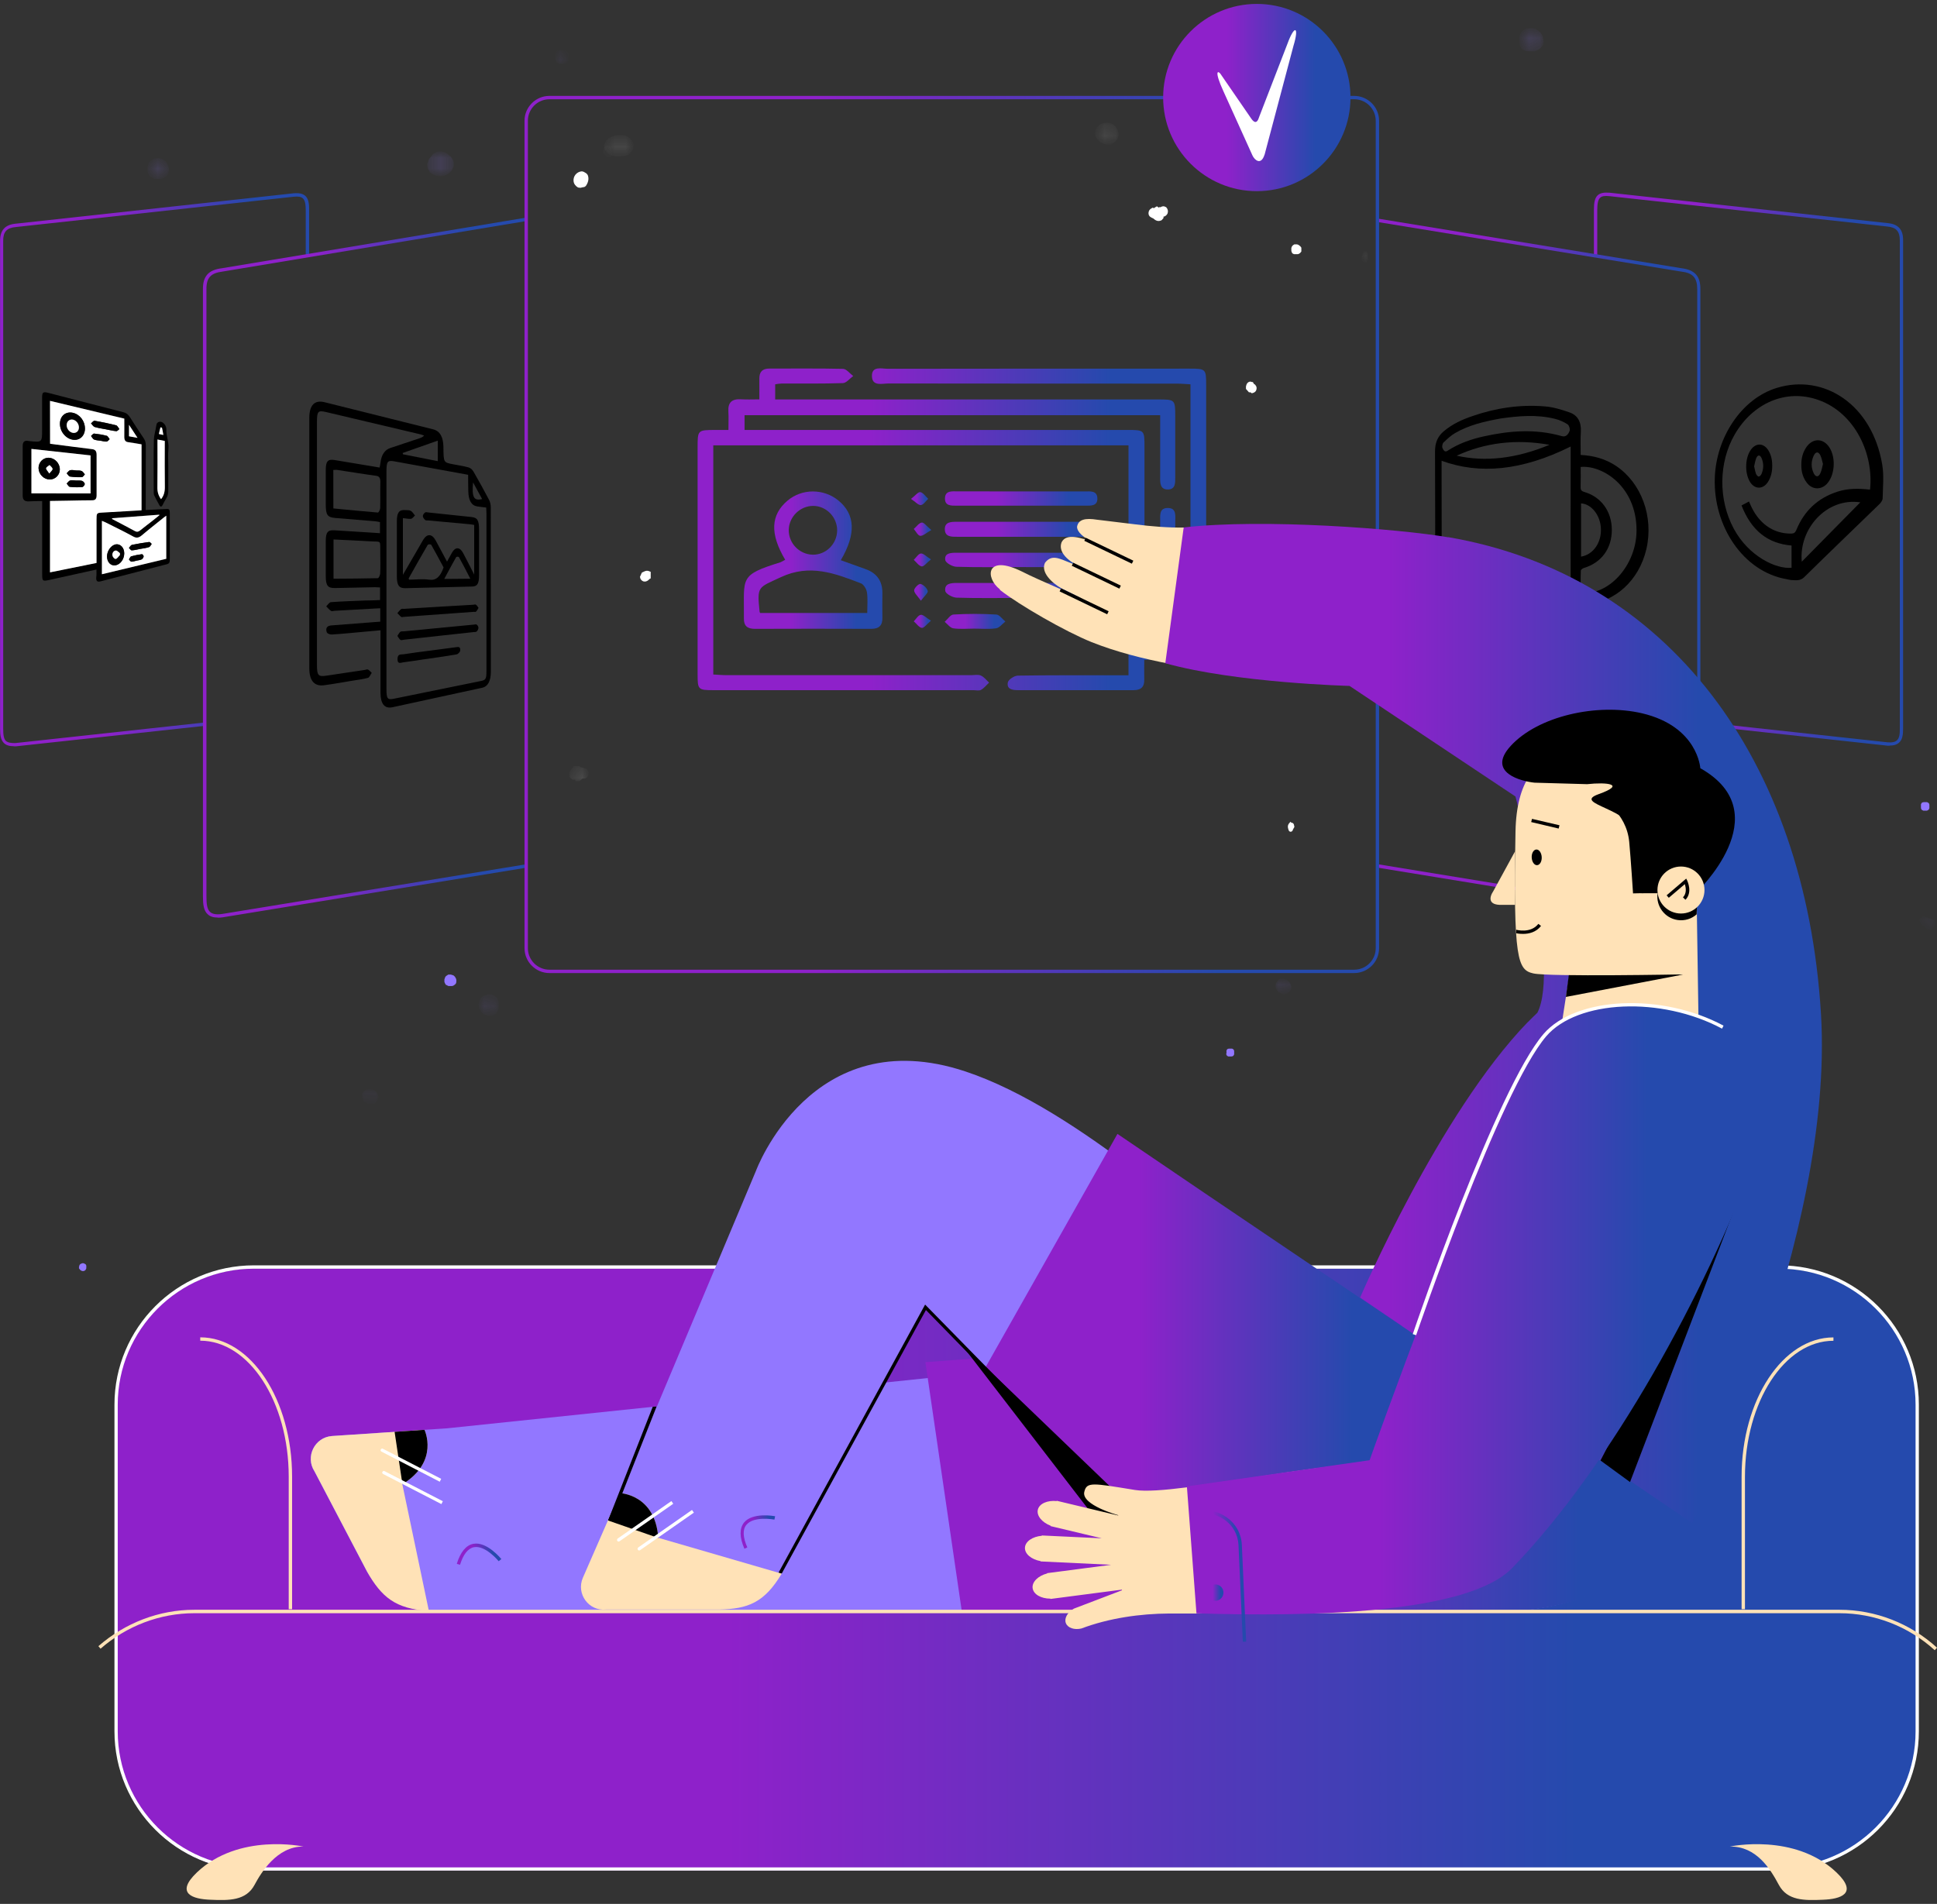 <svg width="178" height="175" viewBox="0 0 178 175" fill="none" xmlns="http://www.w3.org/2000/svg">
<rect x="0" y="0" width="178" height="175" fill="#333333" stroke="none"/>
<path d="M145.257 41.818C146.437 41.879 147.521 42.167 148.516 42.832C150.822 44.382 151.981 47.475 151.295 50.464C150.616 53.386 148.372 55.381 145.723 55.552C145.346 55.58 145.202 55.717 145.264 56.115C145.524 57.904 144.598 58.665 143.342 59.077C141.106 59.811 138.91 59.66 136.817 59.118C135.603 58.803 134.45 58.357 133.4 57.596C133.181 57.431 132.961 57.26 132.755 57.075C132.151 56.526 131.856 55.861 131.863 54.867C131.897 50.423 131.891 45.98 131.87 41.536C131.863 40.672 132.131 40.103 132.673 39.644C133.482 38.958 134.381 38.56 135.328 38.238C137.394 37.525 139.603 37.162 141.956 37.354C142.732 37.415 143.5 37.648 144.255 37.916C144.955 38.163 145.325 38.759 145.271 39.692C145.223 40.391 145.257 41.091 145.257 41.818ZM132.474 42.352C132.474 42.469 132.474 42.627 132.474 42.784C132.474 46.761 132.501 50.745 132.453 54.716C132.44 55.676 132.728 56.224 133.345 56.643C133.434 56.704 133.524 56.78 133.62 56.841C135.52 58.11 137.634 58.583 139.939 58.611C141.147 58.624 142.354 58.446 143.514 57.904C144.077 57.644 144.358 57.225 144.351 56.437C144.317 51.486 144.337 46.542 144.337 41.591C144.337 41.392 144.337 41.187 144.337 41.043C139.829 43.285 135.946 43.621 132.474 42.352ZM145.257 42.922C145.257 43.532 145.271 44.149 145.25 44.759C145.243 45.04 145.339 45.15 145.586 45.219C147.13 45.664 148.111 46.995 148.118 48.695C148.125 50.423 147.151 51.726 145.572 52.199C145.456 52.233 145.277 52.35 145.271 52.446C145.243 53.125 145.257 53.811 145.257 54.489C147.802 54.798 150.396 51.973 150.389 48.736C150.382 44.684 147.233 42.73 145.257 42.922ZM137.908 38.465C136.378 38.746 134.978 39.068 133.702 39.815C133.318 40.035 132.968 40.371 132.632 40.693C132.556 40.762 132.501 41.07 132.549 41.166C132.639 41.358 132.755 41.605 133.009 41.44C134.059 40.755 135.212 40.357 136.419 40.096C138.656 39.61 141.044 39.377 143.528 40.09C143.919 40.199 144.118 39.904 144.234 39.623C144.303 39.459 144.193 39.095 144.056 39.006C143.706 38.78 143.315 38.602 142.924 38.506C141.188 38.067 139.479 38.245 137.908 38.465ZM142.389 40.885C139.274 40.33 136.44 40.7 133.86 41.886C136.447 42.462 139.274 42.181 142.389 40.885ZM145.291 46.268C145.291 47.9 145.291 49.525 145.291 51.164C146.403 50.979 147.171 49.888 147.116 48.592C147.068 47.365 146.252 46.33 145.291 46.268Z" fill="black"/>
<path d="M34.924 55.155C34.924 54.736 34.924 54.393 34.924 53.996C34.759 53.989 34.601 53.975 34.45 53.975C33.284 53.996 32.063 54.03 30.793 54.051C30.121 54.064 29.942 53.831 29.936 52.974C29.929 51.891 29.929 50.807 29.936 49.724C29.942 48.922 30.114 48.709 30.732 48.743C32.022 48.819 33.25 48.901 34.437 48.976C34.588 48.983 34.745 48.997 34.917 49.011C34.917 48.64 34.917 48.352 34.917 47.989C34.773 47.962 34.622 47.927 34.471 47.913C33.305 47.818 32.083 47.721 30.821 47.612C30.087 47.55 29.936 47.331 29.936 46.364C29.936 45.301 29.929 44.238 29.936 43.175C29.942 42.394 30.128 42.188 30.738 42.284C32.008 42.489 33.229 42.702 34.402 42.894C34.56 42.922 34.711 42.949 34.883 42.976C34.91 42.819 34.944 42.702 34.958 42.572C35.041 41.79 35.363 41.344 35.885 41.173C36.811 40.864 37.71 40.563 38.581 40.275C38.718 40.227 38.849 40.172 38.972 40.035C38.869 40 38.773 39.959 38.67 39.932C36.056 39.315 33.181 38.636 29.997 37.882C29.222 37.696 29.126 37.792 29.126 38.794C29.126 46.227 29.126 53.653 29.126 61.086C29.126 62.101 29.236 62.217 30.032 62.101C31.239 61.922 32.392 61.744 33.51 61.58C33.613 61.566 33.73 61.504 33.819 61.545C33.943 61.607 34.046 61.744 34.162 61.847C34.046 62.005 33.943 62.272 33.819 62.306C33.366 62.43 32.9 62.485 32.426 62.56C31.569 62.704 30.69 62.862 29.785 62.985C28.899 63.109 28.426 62.574 28.426 61.449C28.426 53.763 28.426 46.076 28.426 38.389C28.426 37.237 28.92 36.743 29.826 36.97C33.552 37.895 36.859 38.725 39.816 39.466C40.427 39.623 40.736 40.165 40.749 41.098C40.749 41.118 40.749 41.132 40.749 41.152C40.763 42.503 40.763 42.503 41.607 42.668C42.101 42.764 42.581 42.832 43.055 42.963C43.213 43.004 43.405 43.155 43.514 43.353C44.015 44.218 44.489 45.088 44.949 45.959C45.038 46.124 45.099 46.398 45.099 46.611C45.106 51.657 45.106 56.704 45.106 61.751C45.106 62.581 44.832 63.102 44.331 63.212C41.854 63.753 39.116 64.35 36.063 65.008C35.349 65.159 34.972 64.713 34.965 63.678C34.958 62.019 34.965 60.352 34.965 58.693C34.965 58.467 34.965 58.233 34.965 57.932C34.457 57.98 34.004 58.021 33.538 58.062C32.563 58.151 31.548 58.254 30.505 58.322C30.334 58.336 30.059 58.24 30.018 58.089C29.887 57.63 30.162 57.513 30.457 57.486C31.85 57.376 33.181 57.273 34.457 57.177C34.608 57.164 34.766 57.157 34.944 57.143C34.944 56.711 34.944 56.348 34.944 55.909C34.711 55.923 34.498 55.936 34.286 55.943C33.154 56.005 31.973 56.073 30.752 56.142C30.635 56.149 30.505 56.204 30.416 56.149C30.258 56.046 30.121 55.875 29.977 55.731C30.121 55.593 30.265 55.353 30.416 55.347C31.493 55.271 32.536 55.237 33.545 55.196C33.984 55.196 34.444 55.175 34.924 55.155ZM43.02 43.642C42.856 43.614 42.753 43.593 42.65 43.573C40.681 43.216 38.554 42.825 36.248 42.407C35.617 42.291 35.514 42.414 35.514 43.312C35.514 49.991 35.514 56.67 35.514 63.349C35.514 64.233 35.61 64.35 36.221 64.22C39.157 63.623 41.806 63.081 44.201 62.594C44.64 62.505 44.702 62.396 44.702 61.682C44.702 56.841 44.702 52 44.702 47.159C44.702 47.002 44.688 46.844 44.681 46.652C44.386 46.617 44.125 46.59 43.858 46.549C43.322 46.467 43.041 45.993 43.034 45.109C43.02 44.636 43.02 44.169 43.02 43.642ZM30.635 46.734C32.09 46.871 33.435 47.008 34.718 47.111C34.794 47.118 34.931 46.858 34.938 46.707C34.958 45.932 34.931 45.143 34.951 44.368C34.965 43.943 34.869 43.772 34.547 43.731C33.414 43.58 32.234 43.381 31.006 43.196C30.882 43.175 30.766 43.196 30.629 43.196C30.635 44.368 30.635 45.5 30.635 46.734ZM30.649 53.193C32.09 53.18 33.435 53.18 34.725 53.145C34.8 53.145 34.931 52.871 34.938 52.713C34.965 52.09 34.951 51.465 34.944 50.835C34.938 49.621 35.041 49.813 34.203 49.765C33.071 49.696 31.898 49.648 30.649 49.587C30.649 50.794 30.649 51.939 30.649 53.193ZM40.228 40.501C39.144 40.885 38.094 41.255 37.003 41.639C37.01 41.68 37.023 41.715 37.03 41.756C38.135 41.975 39.199 42.181 40.228 42.387C40.228 41.77 40.228 41.18 40.228 40.501ZM43.473 44.341C43.343 45.719 43.549 46.062 44.304 45.87C44.043 45.383 43.768 44.883 43.473 44.341Z" fill="black"/>
<path d="M37.024 47.625C37.024 49.36 37.024 51.026 37.024 52.837C37.593 51.856 38.094 50.992 38.588 50.142C38.691 49.964 38.787 49.779 38.897 49.607C39.254 49.031 39.7 49.059 40.036 49.676C40.386 50.313 40.715 50.951 41.079 51.623C41.25 51.315 41.394 51.04 41.545 50.78C41.854 50.252 42.259 50.272 42.554 50.828C42.89 51.459 43.213 52.096 43.576 52.816C43.576 51.225 43.576 49.758 43.576 48.249C43.453 48.229 43.35 48.208 43.24 48.194C42.012 48.078 40.722 47.961 39.363 47.838C39.267 47.831 39.157 47.858 39.075 47.797C38.979 47.721 38.856 47.55 38.856 47.433C38.856 47.31 38.979 47.166 39.068 47.104C39.144 47.049 39.26 47.097 39.356 47.104C40.749 47.248 42.074 47.385 43.329 47.523C43.878 47.584 44.022 47.831 44.022 48.702C44.022 50.087 44.022 51.472 44.022 52.857C44.022 53.646 43.871 53.9 43.384 53.913C41.497 53.961 39.459 54.009 37.25 54.064C36.667 54.078 36.468 53.797 36.468 52.953C36.468 51.28 36.468 49.6 36.468 47.927C36.468 47.118 36.674 46.844 37.222 46.885C37.401 46.898 37.593 46.871 37.758 46.96C37.895 47.036 38.012 47.241 38.135 47.385C38.012 47.488 37.902 47.666 37.772 47.687C37.545 47.715 37.305 47.646 37.024 47.625ZM40.763 52.158C40.393 51.472 40.029 50.773 39.638 50.094C39.59 50.005 39.35 50.012 39.295 50.101C38.718 51.081 38.149 52.11 37.559 53.152C37.552 53.166 37.572 53.214 37.586 53.282C38.211 53.276 38.835 53.193 39.432 53.282C40.063 53.379 40.461 53.022 40.763 52.158ZM43.219 53.193C42.856 52.487 42.533 51.849 42.183 51.225C42.142 51.15 41.957 51.15 41.909 51.225C41.552 51.843 41.216 52.494 40.825 53.214C41.676 53.207 42.424 53.2 43.219 53.193Z" fill="black"/>
<path d="M40.523 58.425C39.432 58.542 38.293 58.672 37.106 58.802C37.003 58.816 36.879 58.871 36.797 58.816C36.687 58.741 36.612 58.576 36.516 58.453C36.605 58.322 36.68 58.165 36.783 58.075C36.859 58.014 36.962 58.041 37.058 58.034C39.411 57.808 41.579 57.602 43.569 57.41C43.652 57.404 43.741 57.369 43.809 57.417C43.878 57.465 43.967 57.596 43.967 57.705C43.967 57.815 43.885 57.973 43.816 58.034C43.741 58.103 43.638 58.089 43.549 58.096C42.574 58.199 41.566 58.309 40.523 58.425Z" fill="black"/>
<path d="M40.543 55.758C41.566 55.696 42.554 55.641 43.501 55.586C43.583 55.58 43.672 55.538 43.741 55.586C43.83 55.648 43.899 55.772 43.974 55.874C43.906 55.991 43.837 56.128 43.755 56.21C43.7 56.265 43.617 56.238 43.542 56.238C41.559 56.382 39.411 56.533 37.071 56.704C37.003 56.711 36.927 56.745 36.879 56.711C36.749 56.615 36.639 56.478 36.516 56.354C36.632 56.231 36.735 56.08 36.859 55.991C36.934 55.936 37.037 55.97 37.133 55.964C38.32 55.888 39.452 55.826 40.543 55.758Z" fill="black"/>
<path d="M39.576 59.797C40.399 59.687 41.195 59.577 41.964 59.481C42.128 59.461 42.334 59.44 42.286 59.81C42.273 59.948 42.067 60.133 41.95 60.153C40.928 60.325 39.871 60.476 38.759 60.633C38.204 60.716 37.634 60.805 37.051 60.88C36.845 60.908 36.529 61.079 36.529 60.599C36.523 60.064 36.859 60.174 37.072 60.14C37.929 60.002 38.766 59.9 39.576 59.797Z" fill="black"/>
<path d="M108.074 57.788C108.033 58.11 107.999 58.275 107.999 58.439C108.033 60.839 108.026 60.606 105.776 60.606C105.611 60.606 105.453 60.633 105.151 60.654C105.151 61.278 105.138 61.874 105.151 62.464C105.172 63.15 104.836 63.438 104.17 63.438C100.63 63.431 97.096 63.438 93.555 63.438C93.048 63.438 92.492 63.362 92.615 62.725C92.67 62.457 93.212 62.101 93.542 62.101C96.368 62.053 99.202 62.073 102.036 62.066C102.571 62.066 103.1 62.066 103.703 62.066C103.703 54.976 103.703 47.989 103.703 40.933C90.989 40.933 78.302 40.933 65.547 40.933C65.547 47.948 65.547 54.901 65.547 61.998C65.951 62.019 66.377 62.06 66.795 62.06C74.275 62.066 81.76 62.06 89.239 62.06C89.541 62.06 89.884 61.977 90.138 62.094C90.433 62.224 90.646 62.519 90.893 62.745C90.646 62.972 90.433 63.253 90.152 63.41C89.974 63.513 89.692 63.438 89.452 63.438C81.5 63.438 73.547 63.438 65.595 63.438C64.147 63.438 64.106 63.397 64.106 61.971C64.106 55.031 64.106 48.099 64.106 41.159C64.106 39.527 64.106 39.527 65.725 39.52C66.089 39.52 66.445 39.52 66.939 39.52C66.939 38.869 66.967 38.341 66.933 37.82C66.885 36.983 67.269 36.654 68.085 36.702C68.614 36.736 69.142 36.709 69.78 36.709C69.78 35.996 69.787 35.399 69.78 34.803C69.773 34.172 70.068 33.877 70.7 33.877C72.957 33.884 75.215 33.85 77.472 33.904C77.788 33.911 78.09 34.33 78.405 34.563C78.09 34.789 77.781 35.2 77.458 35.214C75.571 35.276 73.684 35.248 71.797 35.255C71.633 35.255 71.475 35.29 71.235 35.324C71.235 35.763 71.235 36.174 71.235 36.716C71.674 36.716 72.072 36.716 72.463 36.716C83.784 36.716 95.106 36.716 106.434 36.716C107.985 36.716 107.999 36.73 107.999 38.314C107.999 40.165 107.999 42.017 107.999 43.868C107.999 44.382 108.026 44.986 107.32 44.992C106.62 44.999 106.606 44.416 106.613 43.888C106.613 42.01 106.613 40.124 106.613 38.163C93.857 38.163 81.177 38.163 68.422 38.163C68.422 38.574 68.422 38.986 68.422 39.52C68.847 39.52 69.238 39.52 69.636 39.52C80.958 39.52 92.279 39.52 103.607 39.52C105.172 39.52 105.172 39.527 105.172 41.111C105.172 46.734 105.172 52.357 105.172 57.987C105.172 58.35 105.172 58.72 105.172 59.159C105.659 59.159 106.071 59.159 106.613 59.159C106.613 58.789 106.613 58.425 106.613 58.069C106.613 54.935 106.613 51.801 106.613 48.675C106.613 48.476 106.606 48.27 106.613 48.071C106.647 47.495 106.428 46.679 107.333 46.693C108.163 46.7 107.992 47.481 107.999 48.023C108.013 50.416 108.006 52.803 108.006 55.196C108.006 55.559 108.006 55.929 108.006 56.375C108.507 56.375 108.918 56.375 109.399 56.375C109.399 49.374 109.399 42.414 109.399 35.324C108.987 35.303 108.561 35.262 108.143 35.262C99.312 35.255 90.481 35.262 81.657 35.248C81.074 35.248 80.155 35.536 80.127 34.59C80.093 33.603 81.026 33.898 81.603 33.898C90.838 33.884 100.067 33.884 109.302 33.884C110.812 33.884 110.839 33.911 110.839 35.406C110.839 42.346 110.839 49.278 110.839 56.218C110.839 57.795 110.839 57.795 109.261 57.801C108.884 57.788 108.52 57.788 108.074 57.788Z" fill="url(#paint0_linear_5371_2226)"/>
<path d="M72.154 51.452C70.734 49.065 70.816 47.324 72.38 46.007C73.705 44.896 75.688 44.896 77.039 46C78.597 47.276 78.686 49.079 77.266 51.493C78.034 51.767 78.782 52.041 79.537 52.309C80.58 52.679 81.101 53.413 81.088 54.53C81.081 55.271 81.074 56.012 81.088 56.752C81.108 57.465 80.806 57.801 80.072 57.801C76.504 57.788 72.936 57.788 69.361 57.801C68.689 57.801 68.346 57.534 68.36 56.848C68.36 56.78 68.36 56.711 68.36 56.649C68.394 53.104 67.9 52.864 71.715 51.685C71.866 51.623 72.01 51.527 72.154 51.452ZM69.849 56.341C73.101 56.341 76.36 56.341 79.695 56.341C79.695 55.641 79.757 55.031 79.667 54.441C79.619 54.14 79.372 53.721 79.112 53.618C76.731 52.7 74.412 51.808 71.763 53.049C69.656 54.037 69.56 53.838 69.8 56.21C69.8 56.245 69.821 56.279 69.849 56.341ZM76.93 48.757C76.936 47.523 75.921 46.487 74.7 46.501C73.519 46.514 72.518 47.495 72.483 48.681C72.449 49.909 73.437 50.951 74.672 50.985C75.894 51.013 76.916 50.005 76.93 48.757Z" fill="url(#paint1_linear_5371_2226)"/>
<path d="M93.754 54.962C91.799 54.962 89.843 54.997 87.894 54.935C87.524 54.921 86.9 54.578 86.865 54.318C86.769 53.632 87.387 53.584 87.915 53.584C91.86 53.584 95.799 53.584 99.744 53.584C100.266 53.584 100.863 53.591 100.856 54.291C100.849 55.004 100.238 54.962 99.724 54.962C97.734 54.962 95.744 54.962 93.754 54.962Z" fill="url(#paint2_linear_5371_2226)"/>
<path d="M93.734 49.34C91.813 49.34 89.891 49.34 87.97 49.34C87.462 49.34 86.845 49.367 86.824 48.668C86.804 47.961 87.407 47.961 87.922 47.961C91.868 47.961 95.806 47.961 99.751 47.961C100.273 47.961 100.87 47.961 100.842 48.675C100.815 49.374 100.197 49.34 99.69 49.34C97.713 49.347 95.724 49.34 93.734 49.34Z" fill="url(#paint3_linear_5371_2226)"/>
<path d="M93.939 45.17C95.854 45.17 97.775 45.164 99.689 45.17C100.183 45.17 100.815 45.075 100.842 45.794C100.87 46.521 100.252 46.48 99.744 46.48C95.813 46.48 91.874 46.48 87.942 46.48C87.435 46.48 86.81 46.521 86.838 45.794C86.858 45.075 87.49 45.164 87.99 45.164C89.974 45.17 91.957 45.17 93.939 45.17Z" fill="url(#paint4_linear_5371_2226)"/>
<path d="M93.734 52.124C91.785 52.124 89.829 52.158 87.881 52.096C87.517 52.083 86.906 51.74 86.865 51.479C86.769 50.848 87.352 50.807 87.846 50.807C91.847 50.807 95.854 50.807 99.854 50.807C100.348 50.807 100.931 50.862 100.815 51.493C100.767 51.76 100.149 52.089 99.785 52.096C97.768 52.158 95.751 52.124 93.734 52.124Z" fill="url(#paint5_linear_5371_2226)"/>
<path d="M89.514 57.781C88.876 57.781 88.224 57.843 87.599 57.753C87.311 57.712 87.071 57.362 86.81 57.157C87.078 56.924 87.339 56.498 87.613 56.485C88.924 56.409 90.241 56.409 91.552 56.485C91.84 56.498 92.107 56.903 92.389 57.129C92.1 57.349 91.84 57.712 91.531 57.753C90.872 57.849 90.186 57.781 89.514 57.781Z" fill="url(#paint6_linear_5371_2226)"/>
<path d="M83.716 45.857C84.114 45.548 84.381 45.198 84.573 45.233C84.841 45.287 85.061 45.63 85.294 45.85C85.074 46.055 84.869 46.398 84.628 46.426C84.402 46.446 84.134 46.138 83.716 45.857Z" fill="url(#paint7_linear_5371_2226)"/>
<path d="M85.582 48.716C85.116 48.983 84.827 49.271 84.567 49.251C84.354 49.237 84.169 48.846 83.97 48.62C84.217 48.407 84.443 48.071 84.711 48.03C84.903 48.01 85.164 48.373 85.582 48.716Z" fill="url(#paint8_linear_5371_2226)"/>
<path d="M85.548 51.417C85.157 51.733 84.896 52.09 84.704 52.062C84.436 52.014 84.21 51.678 83.97 51.459C84.189 51.253 84.388 50.903 84.622 50.876C84.855 50.848 85.123 51.15 85.548 51.417Z" fill="url(#paint9_linear_5371_2226)"/>
<path d="M84.628 55.216C84.326 54.784 84.011 54.523 84.004 54.263C84.004 54.05 84.436 53.632 84.587 53.673C84.862 53.742 85.184 54.05 85.253 54.318C85.301 54.496 84.951 54.784 84.628 55.216Z" fill="url(#paint10_linear_5371_2226)"/>
<path d="M85.548 57.054C85.164 57.376 84.903 57.746 84.711 57.712C84.436 57.664 84.217 57.321 83.97 57.109C84.182 56.896 84.381 56.54 84.622 56.512C84.848 56.485 85.123 56.793 85.548 57.054Z" fill="url(#paint11_linear_5371_2226)"/>
<path d="M173.65 68.54H173.451L155.988 66.64L156.016 66.332L173.465 68.231C173.876 68.265 174.171 68.204 174.336 68.032C174.521 67.847 174.597 67.538 174.583 66.928V22.11C174.583 21.267 174.261 20.896 173.43 20.821L147.899 18.03C147.453 17.982 147.192 18.03 147.041 18.181C146.856 18.353 146.78 18.702 146.78 19.313V23.495H146.471V19.313C146.471 18.593 146.561 18.195 146.821 17.948C147.055 17.735 147.391 17.674 147.926 17.715L173.458 20.506C174.439 20.595 174.899 21.102 174.885 22.103V66.921C174.885 67.504 174.837 67.963 174.535 68.238C174.336 68.437 174.041 68.533 173.629 68.533H173.65V68.54Z" fill="url(#paint12_linear_5371_2226)"/>
<path d="M1.261 68.588C0.85 68.588 0.555 68.499 0.356 68.293C0.067 68.005 0.006 67.559 0.006 66.976V22.158C0.006 21.164 0.452 20.657 1.433 20.561L26.951 17.77C27.486 17.722 27.822 17.797 28.055 18.003C28.316 18.236 28.426 18.648 28.405 19.367V23.509H28.097V19.367C28.097 18.757 28.021 18.401 27.836 18.236C27.685 18.085 27.404 18.037 26.965 18.085L1.447 20.869C0.616 20.945 0.28 21.315 0.294 22.158V66.997C0.294 67.593 0.356 67.916 0.541 68.101C0.712 68.252 1.001 68.313 1.412 68.3L18.751 66.414L18.779 66.722L1.447 68.601H1.248L1.261 68.588Z" fill="url(#paint13_linear_5371_2226)"/>
<path d="M20.027 84.338C19.616 84.338 19.307 84.249 19.094 84.043C18.71 83.707 18.648 83.124 18.648 82.356V26.602C18.634 25.388 19.156 24.805 20.398 24.654L48.338 20.005L48.386 20.314L20.446 24.963C19.355 25.1 18.957 25.546 18.971 26.602V82.37C18.971 83.063 19.019 83.563 19.307 83.824C19.52 84.023 19.89 84.085 20.412 84.009L48.352 79.442L48.4 79.751L20.46 84.318C20.322 84.331 20.185 84.352 20.048 84.352L20.027 84.338Z" fill="url(#paint14_linear_5371_2226)"/>
<path d="M154.904 84.338C154.781 84.338 154.643 84.338 154.506 84.311L126.552 79.744L126.6 79.435L154.54 84.002C155.062 84.064 155.412 84.002 155.631 83.803C155.926 83.543 155.968 83.035 155.968 82.343V26.602C155.968 25.546 155.583 25.086 154.492 24.963L126.532 20.396L126.58 20.087L154.52 24.654C155.748 24.805 156.27 25.388 156.256 26.602V82.356C156.256 83.124 156.194 83.707 155.81 84.043C155.597 84.242 155.275 84.338 154.877 84.338H154.904Z" fill="url(#paint15_linear_5371_2226)"/>
<path d="M124.446 89.44H50.486C49.23 89.44 48.201 88.411 48.201 87.157V11.098C48.201 9.843 49.23 8.814 50.486 8.814H124.446C125.702 8.814 126.731 9.843 126.731 11.098V87.157C126.731 88.411 125.702 89.44 124.446 89.44ZM50.486 9.123C49.395 9.123 48.51 10.014 48.51 11.098V87.157C48.51 88.247 49.402 89.131 50.486 89.131H124.446C125.537 89.131 126.422 88.24 126.422 87.157V11.098C126.422 10.008 125.53 9.123 124.446 9.123H50.486Z" fill="url(#paint16_linear_5371_2226)"/>
<path d="M163.522 116.601H23.328C16.336 116.601 10.668 122.265 10.668 129.252V159.279C10.668 166.267 16.336 171.931 23.328 171.931H163.522C170.514 171.931 176.182 166.267 176.182 159.279V129.252C176.182 122.265 170.514 116.601 163.522 116.601Z" fill="url(#paint17_linear_5371_2226)"/>
<path d="M163.522 171.938H23.328C16.267 171.938 10.518 166.205 10.518 159.135V129.108C10.518 122.052 16.254 116.306 23.328 116.306H163.522C170.583 116.306 176.333 122.039 176.333 129.108V159.135C176.34 166.191 170.597 171.938 163.522 171.938ZM23.328 116.615C16.439 116.615 10.819 122.224 10.819 129.115V159.142C10.819 166.027 16.432 171.643 23.328 171.643H163.522C170.411 171.643 176.031 166.034 176.031 159.142V129.115C176.031 122.231 170.418 116.615 163.522 116.615H23.328Z" fill="white"/>
<path d="M136.646 121.291L41.065 131.289L30.491 131.995C28.892 132.119 28.021 133.915 28.892 135.245L33.723 144.461C35.027 146.758 37.037 148.233 40.461 148.082L51.632 148.02C65.245 148.109 118.271 148.432 137.682 148.13C153.47 147.883 156.613 135.911 158.98 129.129L136.625 121.291H136.646Z" fill="#9277FF"/>
<path d="M88.389 148.219C106.956 148.281 127.211 148.294 137.689 148.144C153.477 147.897 156.791 136.397 159.151 129.623L136.639 121.312L85.04 125.207L88.402 148.219H88.389Z" fill="url(#paint18_linear_5371_2226)"/>
<path d="M91.888 54.222C93.699 55.635 97.906 58.055 100.314 59.022C109.124 62.533 122.881 62.396 122.881 62.396L121.303 48.366L108.795 48.489C107.416 48.517 105.728 48.38 104.376 48.202L100.815 47.77C99.724 47.598 99.099 47.742 98.976 48.414C98.976 48.922 99.573 49.408 100.465 49.854C99.436 49.456 97.981 48.949 97.549 49.854C97.213 50.759 98.18 51.603 99.25 52.076L98.331 51.726C97.302 51.315 96.643 50.944 96.032 51.726C95.621 52.583 96.615 53.55 97.549 54.085L99.532 55.065C95.573 53.331 94.852 53.008 93.912 52.535C90.584 50.896 90.509 53.104 91.888 54.174V54.222Z" fill="#FFE2B7"/>
<path d="M36.982 136.425C40.406 134.327 39.006 131.426 39.006 131.426L30.505 131.995C28.906 132.119 28.035 133.908 28.906 135.245L33.737 144.461C35.04 146.765 36.317 147.897 39.411 148.068L36.968 136.411V136.425H36.982Z" fill="#FFE2B7"/>
<path d="M116.576 116.999C110.977 113.454 99.312 102.002 88.697 98.478C74.535 93.787 69.458 107.646 69.458 107.646L57.272 136.644H57.32L53.546 145.03C52.915 146.505 54.081 148.109 55.68 147.958L66.082 148.02C68.724 147.945 70.974 146.868 72.449 143.776L77.884 133.627H77.822L85.081 120.167C85.081 120.167 90.035 126.221 111.148 143.398C117.241 148.349 123.622 147.862 123.622 147.862C125.907 147.492 128.974 146.374 129.654 145.483C134.244 139.469 120.988 119.755 116.596 116.992L116.576 116.999Z" fill="#9277FF"/>
<path d="M68.408 142.356C67.948 141.3 67.948 140.498 68.36 139.963C69.142 138.982 71.139 139.353 71.228 139.366L71.166 139.675C71.153 139.675 69.266 139.318 68.586 140.162C68.23 140.594 68.264 141.3 68.675 142.233L68.408 142.356Z" fill="url(#paint19_linear_5371_2226)"/>
<path d="M42.266 143.83L41.977 143.741C42.313 142.651 42.835 142.027 43.494 141.903C44.736 141.67 46.012 143.241 46.074 143.302L45.827 143.501C45.827 143.501 44.612 142.013 43.555 142.212C43 142.322 42.574 142.87 42.266 143.851V143.83Z" fill="url(#paint20_linear_5371_2226)"/>
<path d="M102.688 104.224C111.636 110.327 129.97 122.669 129.97 122.669C131.335 127.668 134.203 139.476 129.613 145.49C128.94 146.381 125.866 147.485 123.582 147.869C123.582 147.869 116.157 148.281 109.742 143.762C102.256 138.489 94.324 129.211 90.502 125.789L102.688 104.224Z" fill="url(#paint21_linear_5371_2226)"/>
<path d="M133.098 49.388C128.556 48.606 116.082 47.639 108.774 48.483L107.086 60.962C113.543 62.773 124.014 63.047 124.014 63.047L139.267 73.216C139.267 73.216 143.397 88.981 141.277 93.088C140.982 93.362 140.694 93.657 140.385 93.966C140.371 93.966 140.351 93.979 140.337 93.979H140.365C132.22 102.414 124.988 119.268 124.988 119.268L155.508 139.997C155.508 139.997 168.6 113.837 167.337 93.184C165.91 69.74 153.223 52.844 133.091 49.374V49.388H133.098Z" fill="url(#paint22_linear_5371_2226)"/>
<path d="M156.146 97.936L143.363 95.097L145.497 81.301L155.885 80.718L156.146 97.936Z" fill="#FFE2B7"/>
<path d="M144.193 89.426L143.898 91.634L154.657 89.577L144.193 89.426Z" fill="black"/>
<path d="M148.839 69.74C146.657 69.081 139.445 67.045 139.267 76.425C139.054 88.247 139.466 89.152 140.907 89.474C142.348 89.796 154.657 89.563 154.657 89.563C155.151 85.902 152.276 78.846 152.276 78.846C152.276 78.846 155.824 75.074 155.542 73.449C155.268 71.81 152.297 70.795 148.839 69.74Z" fill="#FFE2B7"/>
<path d="M155.549 71.317C155.549 71.317 149.731 72.572 147.137 73.436C147.137 73.436 149.456 74.65 149.717 77.379C149.868 78.99 150.067 82.117 150.067 82.117L152.887 82.055C152.887 82.055 162.939 75.493 155.542 71.303V71.317H155.549Z" fill="black"/>
<path d="M156.249 70.611C156.249 70.611 156.036 66.777 150.897 65.564C146.753 64.597 141.325 65.824 138.821 68.567C136.55 71.049 139.891 71.831 141.017 71.941C141.017 71.941 145.833 72.078 145.847 72.078C147.672 71.879 149.47 72.078 146.904 72.997C144.344 73.916 150.17 74.3 150.355 76.905C150.465 78.517 150.829 82.103 150.829 82.103H155.817C155.824 82.11 163.646 74.78 156.249 70.611Z" fill="black"/>
<path d="M140.783 75.267L140.708 75.561L143.233 76.158L143.308 75.856L140.783 75.267Z" fill="black"/>
<path d="M71.832 144.646L71.537 144.564L85.013 119.913L94.249 129.341L94.015 129.554L85.088 120.413L71.832 144.646Z" fill="black"/>
<path d="M88.128 123.287L114.147 148.308L107.32 148.219L88.128 123.287Z" fill="black"/>
<path d="M36.982 136.425C40.406 134.327 39.007 131.426 39.007 131.426L36.262 131.611L36.982 136.425Z" fill="black"/>
<path d="M40.406 136.192L35.054 133.428C34.979 133.38 34.944 133.291 34.992 133.229C35.04 133.154 35.13 133.12 35.191 133.168L40.543 135.931L40.406 136.205V136.192Z" fill="white"/>
<path d="M40.557 138.249L35.205 135.485C35.13 135.437 35.095 135.348 35.143 135.287C35.191 135.211 35.281 135.177 35.342 135.225L40.694 137.988L40.557 138.262V138.249Z" fill="white"/>
<path d="M60.49 141.348C60.215 137.344 56.963 137.241 56.963 137.241L53.56 145.03C52.928 146.505 54.109 148.109 55.694 147.945H66.096C68.737 147.883 70.24 147.314 71.832 144.646L60.49 141.348Z" fill="#FFE2B7"/>
<path d="M60.49 141.348C60.215 137.344 56.963 137.241 56.963 137.241L55.872 139.757L60.504 141.369L60.49 141.348Z" fill="black"/>
<path d="M56.853 141.698C56.805 141.698 56.764 141.684 56.73 141.636C56.682 141.561 56.702 141.465 56.757 141.423L61.697 137.974L61.869 138.221L56.929 141.67C56.901 141.684 56.867 141.698 56.84 141.698H56.853Z" fill="white"/>
<path d="M58.74 142.514C58.692 142.514 58.651 142.5 58.617 142.452C58.569 142.377 58.589 142.281 58.651 142.239L63.591 138.79L63.763 139.037L58.822 142.486C58.788 142.5 58.761 142.514 58.733 142.514H58.74Z" fill="white"/>
<path d="M155.913 84.043C155.453 84.455 154.822 84.66 154.163 84.564C152.983 84.393 152.153 83.289 152.324 82.11C152.496 80.93 156.023 80.896 156.023 80.896L155.913 84.043Z" fill="black"/>
<path d="M154.472 83.968C155.666 83.968 156.633 83.001 156.633 81.808C156.633 80.615 155.666 79.648 154.472 79.648C153.278 79.648 152.311 80.615 152.311 81.808C152.311 83.001 153.278 83.968 154.472 83.968Z" fill="#FFE2B7"/>
<path d="M139.253 78.201L137.243 81.883C136.831 82.501 136.749 83.2 137.997 83.173H139.226V78.201H139.253Z" fill="#FFE2B7"/>
<path d="M139.96 85.84C139.527 85.84 139.363 85.778 139.328 85.778V85.456C139.315 85.456 140.646 85.84 141.366 84.921L141.613 85.106C141.154 85.703 140.474 85.84 139.973 85.84H139.96Z" fill="black"/>
<path d="M154.87 82.693L154.657 82.48C155.027 82.096 154.918 81.561 154.828 81.266L153.353 82.521L153.154 82.295L154.952 80.759L155.048 80.944C155.062 80.992 155.556 82 154.897 82.693H154.87Z" fill="black"/>
<path d="M177.794 151.682C175.372 149.487 172.257 148.281 169.032 148.281H17.852C14.71 148.281 11.636 149.446 9.241 151.544L9.042 151.311C11.499 149.165 14.627 147.965 17.852 147.965H169.039C172.339 147.965 175.53 149.206 178 151.448L177.794 151.682Z" fill="#FFE2B7"/>
<path d="M26.841 147.91H26.532V135.732C26.532 128.848 22.882 123.232 18.401 123.232V122.923C23.053 122.923 26.841 128.656 26.841 135.725V147.91Z" fill="#FFE2B7"/>
<path d="M160.352 147.91H160.043V135.732C160.043 128.676 163.831 122.93 168.483 122.93V123.239C164.002 123.239 160.352 128.854 160.352 135.739V147.91Z" fill="#FFE2B7"/>
<path d="M19.341 174.618C21.057 174.694 22.608 174.708 23.39 173.254C23.973 172.164 25.448 169.695 27.884 169.729C27.884 169.729 21.949 168.44 18.093 172.109C16.041 174.07 17.756 174.564 19.341 174.618Z" fill="#FFE2B7"/>
<path d="M167.515 174.618C165.8 174.694 164.249 174.708 163.467 173.254C162.685 171.793 161.409 169.695 158.973 169.729C158.973 169.729 164.915 168.44 168.764 172.109C170.816 174.07 169.094 174.564 167.515 174.618Z" fill="#FFE2B7"/>
<path d="M147.075 134.244L160.331 108.64L149.792 136.226L147.075 134.244Z" fill="black"/>
<path d="M130.765 134.45C124.027 133.593 108.177 137.577 104.294 136.953C100.41 136.322 99.861 136.185 99.642 137.124C99.347 138.338 102.757 139.27 102.757 139.27V139.298L97.11 137.947V137.974C96.252 137.885 95.511 138.207 95.374 138.756C95.237 139.325 95.758 139.935 96.554 140.244V140.278L101.247 141.396L95.737 141.135V141.163C94.88 141.238 94.221 141.684 94.187 142.253C94.159 142.836 94.784 143.343 95.628 143.494V143.522L102.105 143.83L96.231 144.598V144.626C95.401 144.838 94.818 145.407 94.893 145.977C94.969 146.546 95.662 146.943 96.533 146.943V146.971L103.1 146.114V146.175L98.681 147.862C98.098 148.198 97.775 148.754 97.947 149.192C98.118 149.638 98.729 149.837 99.374 149.686C101.906 148.733 104.76 148.322 107.457 148.308H119.746C122.662 148.37 135.733 135.087 130.717 134.463L130.765 134.45Z" fill="#FFE2B7"/>
<path d="M141.325 96.037C135.493 107.063 125.859 134.217 125.859 134.217L109.069 136.624L109.948 148.294C120.425 148.617 134.882 148.342 138.965 144.125C148.214 134.56 156.729 118.699 161.258 106.617L159.097 94.734C153.573 91.422 143.83 91.346 141.346 96.064L141.325 96.037Z" fill="url(#paint23_linear_5371_2226)"/>
<path d="M130.12 122.717L129.825 122.628C130.134 121.709 137.544 100.055 141.84 95.042C144.804 91.593 152.688 91.223 158.383 94.274L158.246 94.549C152.66 91.559 144.962 91.895 142.087 95.255C137.839 100.226 130.209 122.505 130.134 122.731L130.12 122.717Z" fill="white"/>
<path d="M114.208 150.886L113.81 141.993C113.762 141.074 113.303 140.244 112.555 139.709C111.8 139.174 110.867 139.003 109.975 139.25L109.899 138.955C110.881 138.694 111.91 138.88 112.74 139.476C113.57 140.073 114.078 140.992 114.119 142.006L114.517 150.9H114.208V150.886Z" fill="url(#paint24_linear_5371_2226)"/>
<path d="M111.677 147.142C112.088 147.142 112.431 146.806 112.431 146.388C112.431 145.97 112.095 145.634 111.677 145.634C111.258 145.634 110.922 145.97 110.922 146.388C110.922 146.806 111.265 147.142 111.677 147.142Z" fill="url(#paint25_linear_5371_2226)"/>
<path d="M118.95 75.945V76.007L118.84 76.206H118.826C118.826 76.268 118.792 76.316 118.764 76.357V76.391L118.627 76.453H118.6C118.511 76.453 118.428 76.377 118.401 76.254C118.339 76.055 118.291 75.843 118.511 75.623L118.586 75.534L118.675 75.623H118.703C118.812 75.623 118.929 75.733 118.929 75.959L118.95 75.945Z" fill="white"/>
<g opacity="0.4">
<mask id="mask0_5371_2226" style="mask-type:luminance" maskUnits="userSpaceOnUse" x="125" y="23" width="1" height="2">
<path d="M125.701 23.07H125.111V24.161H125.701V23.07Z" fill="white"/>
</mask>
<g mask="url(#mask0_5371_2226)">
<g opacity="0.4">
<mask id="mask1_5371_2226" style="mask-type:luminance" maskUnits="userSpaceOnUse" x="125" y="23" width="1" height="2">
<path d="M125.701 23.07H125.111V24.161H125.701V23.07Z" fill="white"/>
</mask>
<g mask="url(#mask1_5371_2226)">
<path d="M125.214 23.413V23.338L125.29 23.153L125.317 23.125C125.365 23.098 125.406 23.064 125.455 23.077C125.592 23.077 125.702 23.262 125.688 23.489C125.674 23.722 125.688 23.55 125.688 23.578V23.64C125.688 23.688 125.715 23.811 125.674 23.948C125.612 24.085 125.523 24.12 125.489 24.133L125.413 24.161L125.338 24.051H125.31H125.276L125.139 23.914V23.852C125.091 23.729 125.111 23.592 125.187 23.482C125.201 23.454 125.214 23.434 125.235 23.42L125.214 23.413Z" fill="white"/>
</g>
</g>
</g>
</g>
<g opacity="0.4">
<mask id="mask2_5371_2226" style="mask-type:luminance" maskUnits="userSpaceOnUse" x="52" y="70" width="3" height="2">
<path d="M54.095 70.425H52.325V71.824H54.095V70.425Z" fill="white"/>
</mask>
<g mask="url(#mask2_5371_2226)">
<g opacity="0.4">
<mask id="mask3_5371_2226" style="mask-type:luminance" maskUnits="userSpaceOnUse" x="52" y="70" width="3" height="2">
<path d="M54.095 70.425H52.325V71.824H54.095V70.425Z" fill="white"/>
</mask>
<g mask="url(#mask3_5371_2226)">
<path d="M53.312 70.501C53.34 70.514 53.422 70.549 53.484 70.549C53.559 70.562 53.656 70.597 53.745 70.638L53.896 70.665L54.095 70.939V71.028C54.095 71.2 54.047 71.337 53.958 71.44C53.896 71.502 53.786 71.577 53.635 71.563H53.525L53.477 71.598C53.415 71.673 53.278 71.824 53.017 71.81H52.928L52.805 71.673H52.592L52.331 71.412V71.323C52.283 70.926 52.482 70.727 52.592 70.617C52.606 70.603 52.64 70.569 52.64 70.569L52.702 70.418H53.237L53.299 70.528L53.312 70.501Z" fill="white"/>
</g>
</g>
</g>
</g>
<path d="M106.921 19.902V19.978V20.04L106.75 20.238L106.688 20.266C106.613 20.293 106.537 20.314 106.462 20.314C106.29 20.314 106.139 20.225 105.968 20.067H105.954C105.83 20.005 105.556 19.93 105.542 19.621C105.542 19.532 105.542 19.299 105.817 19.148L105.926 19.086L106.036 19.134C106.05 19.134 106.084 19.107 106.125 19.073L106.311 18.963L106.496 19.086L106.558 19.025L106.647 19.052C106.722 18.99 106.818 18.963 106.921 18.963H106.969L107.155 19.038L107.182 19.066C107.319 19.217 107.367 19.416 107.292 19.621C107.23 19.758 107.107 19.868 106.969 19.909L106.921 19.902Z" fill="white"/>
<path d="M114.963 35.098L115.135 35.125L115.244 35.31H115.279C115.341 35.358 115.526 35.523 115.464 35.783C115.437 35.955 115.313 36.071 115.142 36.119L115.032 36.147L114.908 36.058H114.771L114.497 35.749V35.489H114.51C114.558 35.18 114.771 35.057 114.956 35.077L114.963 35.098Z" fill="white"/>
<path d="M59.111 52.576C59.221 52.515 59.419 52.405 59.646 52.501L59.797 52.563V53.159L59.687 53.221L59.653 53.255C59.577 53.331 59.44 53.468 59.221 53.454C59.097 53.454 58.987 53.379 58.912 53.283C58.836 53.194 58.85 53.194 58.836 53.132L58.809 53.022L58.98 52.638L59.07 52.59C59.083 52.59 59.104 52.576 59.118 52.563L59.111 52.576Z" fill="white"/>
<g opacity="0.4">
<mask id="mask4_5371_2226" style="mask-type:luminance" maskUnits="userSpaceOnUse" x="139" y="2" width="3" height="3">
<path d="M141.84 2.575H139.617V4.721H141.84V2.575Z" fill="white"/>
</mask>
<g mask="url(#mask4_5371_2226)">
<g opacity="0.4">
<mask id="mask5_5371_2226" style="mask-type:luminance" maskUnits="userSpaceOnUse" x="139" y="2" width="3" height="3">
<path d="M141.84 2.575H139.617V4.721H141.84V2.575Z" fill="white"/>
</mask>
<g mask="url(#mask5_5371_2226)">
<path d="M139.637 4.001C139.651 4.09 139.699 4.31 139.85 4.508L140.2 4.694L140.968 4.721C141.106 4.694 141.524 4.598 141.799 4.124L141.847 3.802L141.757 3.295L141.586 3.02L141.188 2.684L140.852 2.575L140.282 2.623L139.96 2.794L139.726 3.068L139.617 3.391L139.644 4.001H139.637Z" fill="#9277FF"/>
</g>
</g>
</g>
</g>
<g opacity="0.4">
<mask id="mask6_5371_2226" style="mask-type:luminance" maskUnits="userSpaceOnUse" x="13" y="14" width="3" height="3">
<path d="M15.52 14.52H13.557V16.453H15.52V14.52Z" fill="white"/>
</mask>
<g mask="url(#mask6_5371_2226)">
<g opacity="0.4">
<mask id="mask7_5371_2226" style="mask-type:luminance" maskUnits="userSpaceOnUse" x="13" y="14" width="3" height="3">
<path d="M15.52 14.52H13.557V16.453H15.52V14.52Z" fill="white"/>
</mask>
<g mask="url(#mask7_5371_2226)">
<path d="M14.579 14.533L14.23 14.561L13.832 14.773L13.694 14.945L13.557 15.342V15.754C13.585 15.829 13.633 16.014 13.77 16.213L14.202 16.446H14.772C14.881 16.419 15.231 16.337 15.465 15.939L15.526 15.541L15.465 15.219L15.266 14.869L15.005 14.657L14.573 14.52L14.579 14.533Z" fill="#9277FF"/>
</g>
</g>
</g>
</g>
<g opacity="0.3">
<mask id="mask8_5371_2226" style="mask-type:luminance" maskUnits="userSpaceOnUse" x="100" y="11" width="3" height="3">
<path d="M102.798 11.276H100.616V13.299H102.798V11.276Z" fill="white"/>
</mask>
<g mask="url(#mask8_5371_2226)">
<g opacity="0.3">
<mask id="mask9_5371_2226" style="mask-type:luminance" maskUnits="userSpaceOnUse" x="100" y="11" width="3" height="3">
<path d="M102.798 11.276H100.616V13.299H102.798V11.276Z" fill="white"/>
</mask>
<g mask="url(#mask9_5371_2226)">
<path d="M100.828 11.667L100.691 11.9L100.616 12.222C100.616 12.51 100.767 12.778 101.014 12.99C101.309 13.237 101.707 13.34 102.091 13.278L102.461 13.066L102.674 12.805L102.798 12.408C102.763 12.024 102.626 11.715 102.386 11.516C102.214 11.379 101.755 11.084 101.069 11.454L100.842 11.688V11.667H100.828Z" fill="white"/>
</g>
</g>
</g>
</g>
<path d="M7.937 116.415C7.937 116.388 7.937 116.292 7.862 116.203L7.69 116.114H7.553L7.382 116.189L7.306 116.278L7.258 116.45V116.587L7.382 116.738C7.615 116.923 7.793 116.799 7.855 116.738L7.93 116.587V116.415H7.937Z" fill="#9277FF"/>
<g opacity="0.3">
<mask id="mask10_5371_2226" style="mask-type:luminance" maskUnits="userSpaceOnUse" x="50" y="4" width="3" height="2">
<path d="M52.283 4.597H50.993V5.852H52.283V4.597Z" fill="white"/>
</mask>
<g mask="url(#mask10_5371_2226)">
<g opacity="0.3">
<mask id="mask11_5371_2226" style="mask-type:luminance" maskUnits="userSpaceOnUse" x="50" y="4" width="3" height="2">
<path d="M52.283 4.597H50.993V5.852H52.283V4.597Z" fill="white"/>
</mask>
<g mask="url(#mask11_5371_2226)">
<path d="M51.021 5.393C51.021 5.455 51.048 5.592 51.158 5.743L51.371 5.852H51.803C51.879 5.852 52.016 5.839 52.139 5.729L52.249 5.516L52.276 5.084C52.276 5.036 52.249 4.885 52.139 4.748L51.927 4.625L51.467 4.597C51.405 4.597 51.268 4.625 51.131 4.735L51.021 4.947L50.993 5.393H51.021Z" fill="#9277FF"/>
</g>
</g>
</g>
</g>
<g opacity="0.3">
<mask id="mask12_5371_2226" style="mask-type:luminance" maskUnits="userSpaceOnUse" x="33" y="100" width="2" height="2">
<path d="M34.773 100.11H33.256V101.474H34.773V100.11Z" fill="white"/>
</mask>
<g mask="url(#mask12_5371_2226)">
<g opacity="0.3">
<mask id="mask13_5371_2226" style="mask-type:luminance" maskUnits="userSpaceOnUse" x="33" y="100" width="2" height="2">
<path d="M34.773 100.11H33.256V101.474H34.773V100.11Z" fill="white"/>
</mask>
<g mask="url(#mask13_5371_2226)">
<path d="M33.305 101.049L33.428 101.234C33.874 101.542 34.224 101.494 34.444 101.405L34.581 101.295L34.732 101.049L34.78 100.877C34.766 100.651 34.657 100.431 34.471 100.281C34.3 100.143 34.073 100.082 33.861 100.109C33.627 100.137 33.415 100.294 33.291 100.521L33.264 100.733L33.339 101.069L33.305 101.049Z" fill="#9277FF"/>
</g>
</g>
</g>
</g>
<path d="M112.678 96.845C112.678 96.893 112.706 96.969 112.754 97.044L112.877 97.106H113.138C113.166 97.106 113.262 97.106 113.337 97.044L113.413 96.921V96.647C113.413 96.612 113.413 96.537 113.351 96.461L113.227 96.386H112.967C112.939 96.386 112.843 96.386 112.768 96.448L112.706 96.571V96.832L112.678 96.845Z" fill="#9277FF"/>
<path d="M118.675 23.077C118.675 23.125 118.703 23.201 118.765 23.29L118.915 23.365H119.238C119.3 23.365 119.464 23.317 119.588 23.118V22.768L119.499 22.645L119.327 22.508L119.19 22.46H118.943L118.806 22.549L118.716 22.659L118.668 22.796V23.056V23.077H118.675Z" fill="white"/>
<g opacity="0.3">
<mask id="mask14_5371_2226" style="mask-type:luminance" maskUnits="userSpaceOnUse" x="176" y="84" width="2" height="2">
<path d="M177.883 84.242H176.394V85.456H177.883V84.242Z" fill="white"/>
</mask>
<g mask="url(#mask14_5371_2226)">
<g opacity="0.3">
<mask id="mask15_5371_2226" style="mask-type:luminance" maskUnits="userSpaceOnUse" x="176" y="84" width="2" height="2">
<path d="M177.883 84.242H176.394V85.456H177.883V84.242Z" fill="white"/>
</mask>
<g mask="url(#mask15_5371_2226)">
<path d="M177.046 85.394L177.478 85.456L177.89 84.948L177.739 84.551C177.526 84.523 177.389 84.462 177.252 84.4C177.08 84.324 176.916 84.263 176.669 84.249L176.408 84.482C176.394 84.77 176.531 84.976 176.792 85.14C176.902 85.202 176.991 85.278 177.039 85.401H177.046V85.394Z" fill="#9277FF"/>
</g>
</g>
</g>
</g>
<path d="M41.401 89.577H41.202L40.989 89.714L40.914 89.81L40.838 90.023V90.249C40.852 90.297 40.886 90.4 40.962 90.51L41.209 90.633H41.531C41.593 90.633 41.792 90.571 41.916 90.359L41.943 90.146L41.916 89.975L41.806 89.776L41.669 89.653L41.422 89.577H41.401Z" fill="#9277FF"/>
<g opacity="0.4">
<mask id="mask16_5371_2226" style="mask-type:luminance" maskUnits="userSpaceOnUse" x="55" y="13" width="2" height="2">
<path d="M56.297 13.415H55.426V14.472H56.297V13.415Z" fill="white"/>
</mask>
<g mask="url(#mask16_5371_2226)">
<g opacity="0.4">
<mask id="mask17_5371_2226" style="mask-type:luminance" maskUnits="userSpaceOnUse" x="55" y="13" width="2" height="2">
<path d="M56.297 13.415H55.426V14.472H56.297V13.415Z" fill="white"/>
</mask>
<g mask="url(#mask17_5371_2226)">
<path d="M56.009 14.472C56.119 14.472 56.222 14.41 56.297 14.321L56.208 13.923C56.208 13.834 56.222 13.649 56.057 13.491C56.03 13.463 55.982 13.429 55.934 13.415H55.673C55.522 13.539 55.44 13.69 55.426 13.861C55.426 14.17 55.721 14.492 56.009 14.472Z" fill="white"/>
</g>
</g>
</g>
</g>
<g opacity="0.4">
<mask id="mask18_5371_2226" style="mask-type:luminance" maskUnits="userSpaceOnUse" x="117" y="89" width="2" height="3">
<path d="M118.662 89.961H117.214V91.374H118.662V89.961Z" fill="white"/>
</mask>
<g mask="url(#mask18_5371_2226)">
<g opacity="0.4">
<mask id="mask19_5371_2226" style="mask-type:luminance" maskUnits="userSpaceOnUse" x="117" y="89" width="2" height="3">
<path d="M118.662 89.961H117.214V91.374H118.662V89.961Z" fill="white"/>
</mask>
<g mask="url(#mask19_5371_2226)">
<path d="M117.509 91.189C117.722 91.36 117.969 91.422 118.202 91.34C118.429 91.264 118.6 91.079 118.662 90.818V90.647L118.573 90.4L118.484 90.263L118.237 90.05L118.086 89.989L117.825 89.961H117.653C117.406 90.098 117.255 90.297 117.221 90.53C117.187 90.763 117.297 91.004 117.496 91.189H117.509Z" fill="#9277FF"/>
</g>
</g>
</g>
</g>
<g opacity="0.3">
<mask id="mask20_5371_2226" style="mask-type:luminance" maskUnits="userSpaceOnUse" x="43" y="91" width="3" height="3">
<path d="M45.84 91.401H43.967V93.376H45.84V91.401Z" fill="white"/>
</mask>
<g mask="url(#mask20_5371_2226)">
<g opacity="0.3">
<mask id="mask21_5371_2226" style="mask-type:luminance" maskUnits="userSpaceOnUse" x="43" y="91" width="3" height="3">
<path d="M45.84 91.401H43.967V93.376H45.84V91.401Z" fill="white"/>
</mask>
<g mask="url(#mask21_5371_2226)">
<path d="M45.841 92.266C45.841 92.156 45.813 91.916 45.642 91.655L45.182 91.408H44.784L44.311 91.607L44.098 91.868L43.974 92.327L44.036 92.698L44.311 93.109C44.969 93.63 45.477 93.26 45.628 93.136L45.827 92.725V92.266H45.841Z" fill="#9277FF"/>
</g>
</g>
</g>
</g>
<g opacity="0.4">
<mask id="mask22_5371_2226" style="mask-type:luminance" maskUnits="userSpaceOnUse" x="39" y="13" width="3" height="4">
<path d="M41.696 13.909H39.253V16.199H41.696V13.909Z" fill="white"/>
</mask>
<g mask="url(#mask22_5371_2226)">
<g opacity="0.4">
<mask id="mask23_5371_2226" style="mask-type:luminance" maskUnits="userSpaceOnUse" x="39" y="13" width="3" height="4">
<path d="M41.696 13.909H39.253V16.199H41.696V13.909Z" fill="white"/>
</mask>
<g mask="url(#mask23_5371_2226)">
<path d="M41.436 15.761C41.559 15.61 41.648 15.425 41.696 15.226V14.903L41.607 14.657L41.422 14.396L40.99 14.046L40.557 13.909L40.207 13.937L39.809 14.149L39.398 14.657L39.261 15.089L39.288 15.438L39.501 15.836C40.132 16.343 40.955 16.309 41.422 15.761H41.436Z" fill="#9277FF"/>
</g>
</g>
</g>
</g>
<path d="M53.649 17.221L53.834 17.098C54.143 16.652 54.095 16.302 54.006 16.083L53.896 15.946L53.649 15.795L53.477 15.747C53.244 15.761 53.031 15.87 52.88 16.055C52.743 16.227 52.681 16.453 52.709 16.666C52.736 16.899 52.894 17.111 53.12 17.235L53.333 17.262L53.669 17.187L53.649 17.221Z" fill="white"/>
<g opacity="0.3">
<mask id="mask24_5371_2226" style="mask-type:luminance" maskUnits="userSpaceOnUse" x="55" y="12" width="4" height="3">
<path d="M58.205 12.421H55.502V14.403H58.205V12.421Z" fill="white"/>
</mask>
<g mask="url(#mask24_5371_2226)">
<g opacity="0.3">
<mask id="mask25_5371_2226" style="mask-type:luminance" maskUnits="userSpaceOnUse" x="55" y="12" width="4" height="3">
<path d="M58.205 12.421H55.502V14.403H58.205V12.421Z" fill="white"/>
</mask>
<g mask="url(#mask25_5371_2226)">
<path d="M55.502 13.367L55.55 13.717L55.838 14.115L56.071 14.252L56.62 14.389L57.203 14.362C57.313 14.362 57.574 14.314 57.848 14.163L58.171 13.731L58.205 13.347V13.162C58.143 13.052 58.02 12.702 57.471 12.469L56.922 12.408L56.476 12.469L55.982 12.668L55.694 12.929L55.502 13.367Z" fill="white"/>
</g>
</g>
</g>
</g>
<path d="M177.012 74.519C177.039 74.519 177.135 74.505 177.225 74.43L177.3 74.293V74.019C177.3 73.971 177.3 73.881 177.225 73.806L177.087 73.731H176.813C176.785 73.731 176.689 73.731 176.6 73.792L176.525 73.929V74.224C176.525 74.272 176.525 74.348 176.6 74.437L176.737 74.512H177.012V74.519Z" fill="#9277FF"/>
<path d="M115.498 17.571C120.253 17.571 124.103 13.717 124.103 8.965C124.103 4.213 120.247 0.36 115.498 0.36C110.743 0.36 106.887 4.213 106.887 8.965C106.894 13.717 110.743 17.571 115.498 17.571Z" fill="url(#paint26_linear_5371_2226)"/>
<path d="M116.205 14.211C115.883 15.24 115.286 14.705 115.1 14.3L112.445 8.431C111.512 6.408 111.924 6.36 112.294 6.991L114.963 10.872C115.149 11.146 115.471 11.516 115.697 10.783L118.305 4.035C118.963 2.225 119.409 2.424 118.861 4.22L116.205 14.232V14.211Z" fill="white"/>
<path d="M56.181 139.812L55.907 139.689L59.982 129.307L60.339 129.28L56.181 139.812Z" fill="black"/>
<path d="M141.25 79.524C141.504 79.511 141.696 79.181 141.675 78.784C141.655 78.386 141.435 78.071 141.181 78.084C140.927 78.098 140.735 78.427 140.756 78.825C140.776 79.223 140.996 79.538 141.25 79.524Z" fill="black"/>
<path d="M97.507 54.081L97.373 54.359L101.744 56.462L101.878 56.184L97.507 54.081Z" fill="black"/>
<path d="M98.627 51.725L98.493 52.003L102.864 54.106L102.998 53.828L98.627 51.725Z" fill="black"/>
<path d="M99.776 49.431L99.642 49.709L104.013 51.812L104.147 51.534L99.776 49.431Z" fill="black"/>
<path d="M8.864 52.35C7.512 52.652 6.112 52.96 4.582 53.296C3.903 53.447 3.876 53.427 3.876 52.748C3.876 50.718 3.876 48.695 3.876 46.666C3.876 46.48 3.876 46.295 3.876 46.055C3.45 46.062 3.066 46.055 2.675 46.083C2.27 46.11 2.085 45.952 2.085 45.555C2.092 44.032 2.092 42.51 2.085 40.988C2.085 40.618 2.243 40.453 2.634 40.535C2.647 40.535 2.668 40.542 2.682 40.542C3.869 40.666 3.869 40.666 3.869 39.5C3.869 38.533 3.869 37.566 3.869 36.599C3.869 36.037 3.937 35.982 4.473 36.119C7.1 36.798 9.365 37.388 11.341 37.889C11.608 37.957 11.794 38.108 11.972 38.396C12.384 39.054 12.796 39.678 13.2 40.275C13.345 40.487 13.399 40.686 13.399 40.947C13.393 42.791 13.393 44.629 13.393 46.474C13.393 46.597 13.393 46.72 13.393 46.878C13.811 46.858 14.195 46.83 14.566 46.816C14.833 46.803 15.101 46.796 15.362 46.782C15.526 46.768 15.602 46.864 15.602 47.111C15.602 48.558 15.602 50.012 15.602 51.459C15.602 51.706 15.52 51.815 15.355 51.856C13.605 52.309 11.581 52.83 9.234 53.44C8.96 53.509 8.823 53.427 8.843 53.091C8.878 52.844 8.864 52.624 8.864 52.35ZM4.596 36.846C4.596 38.163 4.596 39.452 4.596 40.775C4.795 40.803 4.953 40.823 5.111 40.844C6.298 40.995 7.409 41.146 8.445 41.269C8.747 41.303 8.871 41.447 8.871 41.797C8.864 43.031 8.864 44.272 8.871 45.514C8.871 45.843 8.747 45.973 8.466 45.973C7.759 45.973 7.011 45.993 6.236 46.007C5.708 46.014 5.172 46.028 4.589 46.035C4.589 48.256 4.589 50.43 4.589 52.597C6.154 52.282 7.553 52 8.864 51.733C8.864 50.382 8.864 49.066 8.864 47.742C8.864 47.173 8.878 47.139 9.358 47.104C10.552 47.029 11.663 46.974 12.686 46.912C12.789 46.906 12.892 46.899 13.001 46.892C13.001 44.848 13.001 42.853 13.001 40.83C12.59 40.762 12.185 40.679 11.773 40.631C11.506 40.597 11.403 40.446 11.416 40.11C11.43 39.568 11.416 39.027 11.416 38.465C9.44 38.005 7.21 37.47 4.596 36.846ZM9.365 52.782C11.636 52.24 13.578 51.774 15.279 51.37C15.279 50.046 15.279 48.743 15.279 47.406C15.183 47.475 15.115 47.529 15.039 47.584C14.401 48.092 13.729 48.62 13.036 49.209C12.761 49.436 12.542 49.484 12.254 49.326C11.457 48.894 10.607 48.476 9.701 48.023C9.598 47.975 9.495 47.934 9.365 47.879C9.365 49.539 9.365 51.143 9.365 52.782ZM2.888 41.262C2.888 42.661 2.888 44.005 2.888 45.349C4.919 45.349 6.703 45.349 8.322 45.356C8.322 44.176 8.322 43.024 8.322 41.859C6.682 41.68 4.905 41.488 2.888 41.262ZM10.305 47.632C10.305 47.653 10.298 47.673 10.298 47.694C11.039 48.085 11.746 48.448 12.411 48.812C12.583 48.908 12.727 48.88 12.892 48.743C13.262 48.435 13.633 48.16 13.989 47.886C14.216 47.708 14.435 47.529 14.655 47.351C14.648 47.337 14.648 47.317 14.641 47.303C13.345 47.406 11.903 47.516 10.305 47.632ZM12.638 40.247C12.391 39.87 12.13 39.459 11.855 39.047C11.855 39.39 11.855 39.74 11.855 40.103C12.144 40.158 12.411 40.206 12.638 40.247Z" fill="black"/>
<path d="M15.465 42.942C15.465 43.642 15.458 44.348 15.465 45.047C15.472 45.328 15.431 45.562 15.293 45.774C15.17 45.973 15.06 46.199 14.943 46.419C14.847 46.604 14.738 46.611 14.642 46.432C14.484 46.138 14.319 45.843 14.168 45.527C14.127 45.445 14.127 45.315 14.127 45.205C14.127 43.614 14.099 42.016 14.141 40.432C14.154 39.973 14.305 39.548 14.367 39.088C14.401 38.8 14.655 38.704 14.868 38.794C15.088 38.89 15.3 39.178 15.287 39.479C15.259 40.069 15.534 40.618 15.479 41.214C15.424 41.776 15.465 42.366 15.465 42.942ZM14.799 45.884C15.067 45.555 15.156 45.184 15.149 44.697C15.129 43.429 15.142 42.154 15.142 40.885C15.142 40.768 15.142 40.652 15.142 40.535C14.909 40.487 14.696 40.453 14.47 40.405C14.47 40.556 14.47 40.672 14.47 40.796C14.47 42.126 14.484 43.45 14.463 44.78C14.456 45.246 14.573 45.575 14.799 45.884ZM14.6 39.891C14.765 39.925 14.861 39.946 15.012 39.98C14.971 39.733 14.937 39.527 14.889 39.328C14.882 39.301 14.751 39.267 14.744 39.287C14.69 39.466 14.655 39.658 14.6 39.891Z" fill="black"/>
<path d="M4.596 36.846C7.21 37.47 9.44 38.005 11.423 38.478C11.423 39.041 11.43 39.582 11.423 40.124C11.416 40.46 11.519 40.611 11.78 40.645C12.192 40.7 12.597 40.775 13.008 40.844C13.008 42.867 13.008 44.862 13.008 46.906C12.905 46.912 12.802 46.919 12.693 46.926C11.663 46.981 10.559 47.043 9.365 47.118C8.884 47.145 8.871 47.18 8.871 47.756C8.871 49.072 8.871 50.396 8.871 51.747C7.56 52.007 6.16 52.295 4.596 52.611C4.596 50.444 4.596 48.27 4.596 46.048C5.172 46.035 5.714 46.028 6.243 46.021C7.018 46.007 7.759 45.987 8.473 45.987C8.761 45.987 8.878 45.856 8.878 45.527C8.871 44.286 8.871 43.052 8.878 41.811C8.878 41.461 8.754 41.317 8.452 41.283C7.416 41.159 6.304 41.008 5.117 40.858C4.96 40.837 4.795 40.816 4.603 40.789C4.596 39.452 4.596 38.163 4.596 36.846ZM7.807 39.37C7.8 38.698 7.327 38.087 6.696 37.943C6.037 37.799 5.509 38.231 5.509 38.951C5.502 39.678 6.057 40.336 6.723 40.419C7.347 40.501 7.814 40.042 7.807 39.37ZM9.722 39.459C10.051 39.52 10.373 39.603 10.682 39.63C10.785 39.637 10.874 39.507 10.97 39.438C10.874 39.322 10.778 39.123 10.682 39.095C10.051 38.931 9.385 38.794 8.699 38.677C8.582 38.657 8.48 38.828 8.363 38.917C8.473 39.034 8.582 39.212 8.699 39.246C9.042 39.349 9.385 39.39 9.722 39.459ZM9.269 40.515C9.447 40.542 9.632 40.604 9.804 40.583C9.907 40.57 9.989 40.439 10.078 40.364C9.989 40.254 9.907 40.076 9.818 40.055C9.44 39.959 9.049 39.891 8.658 39.85C8.555 39.843 8.466 39.994 8.37 40.069C8.466 40.186 8.548 40.357 8.651 40.398C8.85 40.48 9.063 40.48 9.269 40.515Z" fill="white"/>
<path d="M9.365 52.782C9.365 51.143 9.365 49.539 9.365 47.872C9.495 47.927 9.598 47.968 9.701 48.016C10.607 48.469 11.464 48.887 12.253 49.319C12.542 49.477 12.761 49.436 13.036 49.203C13.729 48.613 14.408 48.092 15.039 47.578C15.115 47.523 15.183 47.468 15.279 47.399C15.279 48.736 15.279 50.039 15.279 51.363C13.578 51.774 11.643 52.24 9.365 52.782ZM11.416 50.862C11.416 50.355 11.066 49.971 10.648 50.039C10.229 50.108 9.845 50.615 9.838 51.129C9.824 51.671 10.188 52.048 10.641 51.959C11.073 51.87 11.416 51.383 11.416 50.862ZM12.905 50.451C13.18 50.403 13.447 50.375 13.701 50.293C13.784 50.265 13.859 50.101 13.941 50.005C13.866 49.943 13.79 49.82 13.708 49.827C13.2 49.888 12.672 49.977 12.116 50.094C12.027 50.115 11.938 50.272 11.849 50.368C11.938 50.451 12.02 50.601 12.116 50.595C12.384 50.574 12.645 50.499 12.905 50.451ZM12.542 51.534C12.706 51.5 12.871 51.486 13.022 51.417C13.091 51.383 13.2 51.232 13.2 51.15C13.2 51.068 13.097 50.931 13.036 50.944C12.72 50.985 12.391 51.047 12.055 51.143C11.986 51.164 11.917 51.328 11.849 51.424C11.924 51.5 11.986 51.623 12.075 51.63C12.226 51.63 12.384 51.568 12.542 51.534Z" fill="white"/>
<path d="M2.887 41.262C4.905 41.482 6.682 41.681 8.322 41.859C8.322 43.025 8.322 44.176 8.322 45.356C6.702 45.356 4.912 45.356 2.887 45.349C2.887 44.012 2.887 42.661 2.887 41.262ZM4.527 42.078C3.985 42.037 3.532 42.476 3.546 43.031C3.56 43.594 4.026 44.06 4.569 44.074C5.09 44.081 5.509 43.648 5.502 43.12C5.488 42.593 5.049 42.119 4.527 42.078ZM7.004 43.244C6.819 43.23 6.627 43.182 6.449 43.223C6.325 43.251 6.229 43.408 6.126 43.505C6.222 43.607 6.318 43.792 6.421 43.806C6.792 43.861 7.162 43.875 7.519 43.861C7.615 43.854 7.704 43.697 7.793 43.607C7.697 43.498 7.615 43.34 7.498 43.299C7.354 43.223 7.176 43.251 7.004 43.244ZM7.004 44.17C6.819 44.163 6.627 44.115 6.455 44.156C6.332 44.19 6.236 44.341 6.133 44.444C6.229 44.554 6.318 44.739 6.421 44.746C6.805 44.787 7.183 44.794 7.553 44.766C7.649 44.759 7.793 44.588 7.793 44.485C7.793 44.389 7.649 44.231 7.546 44.197C7.368 44.149 7.183 44.176 7.004 44.17Z" fill="white"/>
<path d="M10.305 47.633C11.904 47.516 13.338 47.406 14.635 47.31C14.642 47.324 14.642 47.345 14.648 47.358C14.429 47.53 14.209 47.715 13.983 47.893C13.626 48.174 13.255 48.449 12.885 48.75C12.72 48.887 12.583 48.915 12.405 48.819C11.739 48.455 11.032 48.092 10.291 47.701C10.305 47.674 10.305 47.653 10.305 47.633Z" fill="white"/>
<path d="M12.638 40.247C12.411 40.206 12.144 40.158 11.855 40.103C11.855 39.74 11.855 39.39 11.855 39.047C12.13 39.459 12.391 39.87 12.638 40.247Z" fill="white"/>
<path d="M14.799 45.884C14.573 45.575 14.449 45.239 14.463 44.773C14.483 43.45 14.47 42.119 14.47 40.789C14.47 40.672 14.47 40.549 14.47 40.398C14.703 40.439 14.909 40.48 15.142 40.529C15.142 40.652 15.142 40.769 15.142 40.878C15.142 42.147 15.129 43.422 15.149 44.691C15.163 45.184 15.067 45.555 14.799 45.884Z" fill="white"/>
<path d="M14.6 39.891C14.655 39.658 14.689 39.466 14.744 39.288C14.751 39.267 14.881 39.301 14.888 39.329C14.936 39.534 14.971 39.74 15.012 39.98C14.861 39.946 14.772 39.925 14.6 39.891Z" fill="white"/>
<path d="M7.807 39.37C7.814 40.042 7.347 40.501 6.723 40.419C6.057 40.336 5.509 39.678 5.509 38.951C5.509 38.238 6.037 37.799 6.696 37.943C7.334 38.087 7.8 38.698 7.807 39.37ZM6.702 39.788C7.011 39.836 7.251 39.623 7.258 39.294C7.258 38.965 7.025 38.65 6.723 38.574C6.394 38.499 6.126 38.732 6.133 39.088C6.133 39.431 6.38 39.733 6.702 39.788Z" fill="black"/>
<path d="M9.721 39.459C9.385 39.397 9.042 39.349 8.699 39.246C8.582 39.212 8.473 39.034 8.363 38.917C8.473 38.835 8.582 38.657 8.699 38.677C9.392 38.794 10.051 38.938 10.682 39.096C10.785 39.123 10.874 39.322 10.97 39.438C10.874 39.507 10.785 39.637 10.682 39.63C10.373 39.603 10.051 39.521 9.721 39.459Z" fill="black"/>
<path d="M9.269 40.515C9.063 40.48 8.85 40.48 8.644 40.405C8.541 40.364 8.452 40.186 8.363 40.076C8.459 40.001 8.555 39.843 8.651 39.857C9.049 39.898 9.433 39.959 9.811 40.062C9.907 40.09 9.989 40.268 10.071 40.371C9.982 40.446 9.9 40.583 9.797 40.59C9.632 40.604 9.447 40.542 9.269 40.515Z" fill="black"/>
<path d="M11.416 50.862C11.416 51.383 11.073 51.87 10.634 51.952C10.188 52.041 9.825 51.671 9.831 51.123C9.845 50.608 10.229 50.101 10.641 50.032C11.073 49.971 11.423 50.355 11.416 50.862ZM11.018 51.027C11.018 50.965 11.018 50.91 11.018 50.848C10.895 50.759 10.778 50.608 10.641 50.602C10.442 50.602 10.284 50.821 10.325 51.061C10.353 51.212 10.518 51.39 10.627 51.376C10.758 51.37 10.895 51.15 11.018 51.027Z" fill="black"/>
<path d="M12.905 50.451C12.645 50.499 12.384 50.574 12.116 50.581C12.02 50.588 11.938 50.437 11.849 50.355C11.938 50.259 12.027 50.101 12.116 50.08C12.665 49.971 13.194 49.882 13.708 49.813C13.79 49.806 13.866 49.93 13.941 49.991C13.866 50.094 13.79 50.259 13.701 50.279C13.447 50.375 13.18 50.403 12.905 50.451Z" fill="black"/>
<path d="M12.542 51.534C12.384 51.569 12.226 51.63 12.075 51.623C11.993 51.617 11.924 51.493 11.849 51.418C11.917 51.322 11.979 51.15 12.055 51.137C12.391 51.041 12.713 50.979 13.036 50.938C13.097 50.931 13.2 51.061 13.2 51.144C13.2 51.219 13.097 51.377 13.022 51.411C12.871 51.486 12.706 51.493 12.542 51.534Z" fill="black"/>
<path d="M4.527 42.078C5.049 42.119 5.488 42.592 5.495 43.12C5.509 43.648 5.083 44.08 4.562 44.074C4.026 44.067 3.553 43.593 3.539 43.031C3.539 42.476 3.992 42.037 4.527 42.078ZM4.527 43.525C4.678 43.319 4.843 43.209 4.829 43.1C4.816 42.983 4.651 42.867 4.555 42.743C4.445 42.839 4.26 42.915 4.239 43.038C4.225 43.148 4.383 43.299 4.527 43.525Z" fill="black"/>
<path d="M7.004 43.244C7.176 43.258 7.354 43.23 7.505 43.292C7.622 43.34 7.704 43.498 7.8 43.6C7.711 43.69 7.622 43.854 7.526 43.854C7.169 43.868 6.798 43.854 6.428 43.799C6.325 43.786 6.229 43.607 6.133 43.498C6.243 43.402 6.332 43.244 6.455 43.217C6.627 43.175 6.826 43.23 7.004 43.244Z" fill="black"/>
<path d="M7.004 44.17C7.183 44.176 7.375 44.149 7.54 44.204C7.643 44.238 7.787 44.396 7.787 44.492C7.787 44.595 7.643 44.766 7.547 44.773C7.183 44.8 6.799 44.794 6.414 44.752C6.311 44.739 6.222 44.554 6.126 44.451C6.236 44.348 6.325 44.197 6.449 44.163C6.627 44.115 6.819 44.156 7.004 44.17Z" fill="black"/>
<path d="M6.702 39.788C6.387 39.733 6.133 39.431 6.126 39.089C6.119 38.732 6.394 38.499 6.716 38.574C7.018 38.65 7.258 38.965 7.251 39.294C7.251 39.617 7.011 39.836 6.702 39.788Z" fill="white"/>
<path d="M11.018 51.027C10.888 51.15 10.758 51.363 10.634 51.376C10.524 51.39 10.36 51.212 10.332 51.061C10.291 50.828 10.449 50.602 10.648 50.602C10.785 50.602 10.902 50.759 11.025 50.848C11.018 50.91 11.018 50.972 11.018 51.027Z" fill="white"/>
<path d="M4.527 43.525C4.383 43.292 4.219 43.148 4.239 43.038C4.26 42.922 4.438 42.839 4.555 42.743C4.658 42.86 4.823 42.977 4.829 43.1C4.843 43.21 4.685 43.326 4.527 43.525Z" fill="white"/>
<path d="M164.174 53.234C160.181 52.542 157.429 48.352 157.58 43.929C157.704 40.213 160.03 36.647 163.282 35.653C167.612 34.33 172.044 37.168 172.971 42.729C173.135 43.731 173.025 44.787 173.005 45.815C172.998 45.993 172.847 46.199 172.71 46.336C170.205 48.77 167.893 50.985 165.793 53.056C165.443 53.399 165.052 53.337 164.641 53.317C164.49 53.31 164.332 53.262 164.174 53.234ZM171.845 45.006C172.202 41.742 170.473 37.957 167.104 36.764C164.085 35.694 161.052 37.093 159.412 39.932C157.923 42.503 157.889 45.932 159.33 48.606C160.702 51.15 163.241 52.336 164.634 52.185C164.634 51.513 164.634 50.841 164.634 50.142C162.452 49.964 160.942 48.77 160.037 46.46C160.284 46.329 160.503 46.213 160.723 46.096C160.771 46.206 160.798 46.268 160.826 46.329C161.553 48.064 162.925 49.079 164.62 49.045C164.846 49.038 164.97 48.962 165.073 48.716C165.793 46.96 167.035 45.781 168.86 45.191C169.794 44.889 170.782 44.883 171.845 45.006ZM165.574 51.63C167.269 49.909 169.066 48.092 170.953 46.172C167.804 45.719 165.286 48.661 165.574 51.63ZM162.857 42.812C162.863 43.374 162.74 43.881 162.452 44.32C162.006 44.992 161.272 44.985 160.839 44.334C160.352 43.587 160.338 42.263 160.812 41.468C161.258 40.714 162.006 40.652 162.479 41.358C162.747 41.769 162.863 42.27 162.857 42.812ZM161.196 42.86C161.251 43.107 161.292 43.34 161.368 43.552C161.409 43.669 161.532 43.799 161.615 43.806C161.704 43.806 161.827 43.676 161.875 43.559C162.081 43.079 162.081 42.585 161.882 42.119C161.738 41.783 161.519 41.783 161.381 42.133C161.292 42.359 161.258 42.613 161.196 42.86ZM165.533 42.709C165.526 42.133 165.663 41.598 165.979 41.125C166.521 40.316 167.413 40.24 168.003 40.974C168.696 41.838 168.675 43.497 167.962 44.382C167.413 45.061 166.541 45.047 166.034 44.368C165.67 43.888 165.519 43.326 165.533 42.709ZM167.522 42.647C167.44 42.366 167.392 42.078 167.275 41.838C167.104 41.488 166.843 41.509 166.672 41.879C166.418 42.421 166.418 42.976 166.672 43.504C166.85 43.875 167.118 43.875 167.289 43.477C167.406 43.223 167.447 42.935 167.522 42.647Z" fill="black"/>
<defs>
<linearGradient id="paint0_linear_5371_2226" x1="64.108" y1="48.647" x2="110.823" y2="48.647" gradientUnits="userSpaceOnUse">
<stop offset="0.34" stop-color="#8E21CA"/>
<stop offset="0.811" stop-color="#254AAD"/>
</linearGradient>
<linearGradient id="paint1_linear_5371_2226" x1="68.356" y1="51.48" x2="81.09" y2="51.48" gradientUnits="userSpaceOnUse">
<stop offset="0.34" stop-color="#8E21CA"/>
<stop offset="0.811" stop-color="#254AAD"/>
</linearGradient>
<linearGradient id="paint2_linear_5371_2226" x1="86.85" y1="54.277" x2="100.85" y2="54.277" gradientUnits="userSpaceOnUse">
<stop offset="0.34" stop-color="#8E21CA"/>
<stop offset="0.811" stop-color="#254AAD"/>
</linearGradient>
<linearGradient id="paint3_linear_5371_2226" x1="86.827" y1="48.653" x2="100.851" y2="48.653" gradientUnits="userSpaceOnUse">
<stop offset="0.34" stop-color="#8E21CA"/>
<stop offset="0.811" stop-color="#254AAD"/>
</linearGradient>
<linearGradient id="paint4_linear_5371_2226" x1="86.834" y1="45.83" x2="100.846" y2="45.83" gradientUnits="userSpaceOnUse">
<stop offset="0.34" stop-color="#8E21CA"/>
<stop offset="0.811" stop-color="#254AAD"/>
</linearGradient>
<linearGradient id="paint5_linear_5371_2226" x1="86.854" y1="51.472" x2="100.828" y2="51.472" gradientUnits="userSpaceOnUse">
<stop offset="0.34" stop-color="#8E21CA"/>
<stop offset="0.811" stop-color="#254AAD"/>
</linearGradient>
<linearGradient id="paint6_linear_5371_2226" x1="86.812" y1="57.114" x2="92.39" y2="57.114" gradientUnits="userSpaceOnUse">
<stop offset="0.34" stop-color="#8E21CA"/>
<stop offset="0.811" stop-color="#254AAD"/>
</linearGradient>
<linearGradient id="paint7_linear_5371_2226" x1="83.716" y1="45.83" x2="85.298" y2="45.83" gradientUnits="userSpaceOnUse">
<stop offset="0.34" stop-color="#8E21CA"/>
<stop offset="0.811" stop-color="#254AAD"/>
</linearGradient>
<linearGradient id="paint8_linear_5371_2226" x1="83.967" y1="48.648" x2="85.584" y2="48.648" gradientUnits="userSpaceOnUse">
<stop offset="0.34" stop-color="#8E21CA"/>
<stop offset="0.811" stop-color="#254AAD"/>
</linearGradient>
<linearGradient id="paint9_linear_5371_2226" x1="83.97" y1="51.467" x2="85.55" y2="51.467" gradientUnits="userSpaceOnUse">
<stop offset="0.34" stop-color="#8E21CA"/>
<stop offset="0.811" stop-color="#254AAD"/>
</linearGradient>
<linearGradient id="paint10_linear_5371_2226" x1="84.007" y1="54.44" x2="85.262" y2="54.44" gradientUnits="userSpaceOnUse">
<stop offset="0.34" stop-color="#8E21CA"/>
<stop offset="0.811" stop-color="#254AAD"/>
</linearGradient>
<linearGradient id="paint11_linear_5371_2226" x1="83.969" y1="57.113" x2="85.547" y2="57.113" gradientUnits="userSpaceOnUse">
<stop offset="0.34" stop-color="#8E21CA"/>
<stop offset="0.811" stop-color="#254AAD"/>
</linearGradient>
<linearGradient id="paint12_linear_5371_2226" x1="146.479" y1="43.126" x2="174.895" y2="43.126" gradientUnits="userSpaceOnUse">
<stop offset="0.34" stop-color="#8E21CA"/>
<stop offset="0.811" stop-color="#254AAD"/>
</linearGradient>
<linearGradient id="paint13_linear_5371_2226" x1="0.006" y1="43.18" x2="28.409" y2="43.18" gradientUnits="userSpaceOnUse">
<stop offset="0.34" stop-color="#8E21CA"/>
<stop offset="0.811" stop-color="#254AAD"/>
</linearGradient>
<linearGradient id="paint14_linear_5371_2226" x1="18.648" y1="52.18" x2="48.4" y2="52.18" gradientUnits="userSpaceOnUse">
<stop offset="0.34" stop-color="#8E21CA"/>
<stop offset="0.811" stop-color="#254AAD"/>
</linearGradient>
<linearGradient id="paint15_linear_5371_2226" x1="126.531" y1="52.211" x2="156.252" y2="52.211" gradientUnits="userSpaceOnUse">
<stop offset="0.34" stop-color="#8E21CA"/>
<stop offset="0.811" stop-color="#254AAD"/>
</linearGradient>
<linearGradient id="paint16_linear_5371_2226" x1="48.201" y1="49.129" x2="126.73" y2="49.129" gradientUnits="userSpaceOnUse">
<stop offset="0.34" stop-color="#8E21CA"/>
<stop offset="0.811" stop-color="#254AAD"/>
</linearGradient>
<linearGradient id="paint17_linear_5371_2226" x1="10.67" y1="144.26" x2="176.184" y2="144.26" gradientUnits="userSpaceOnUse">
<stop offset="0.34" stop-color="#8E21CA"/>
<stop offset="0.811" stop-color="#254AAD"/>
</linearGradient>
<linearGradient id="paint18_linear_5371_2226" x1="85.041" y1="134.783" x2="159.152" y2="134.783" gradientUnits="userSpaceOnUse">
<stop offset="0.34" stop-color="#8E21CA"/>
<stop offset="0.811" stop-color="#254AAD"/>
</linearGradient>
<linearGradient id="paint19_linear_5371_2226" x1="68.057" y1="140.824" x2="71.232" y2="140.824" gradientUnits="userSpaceOnUse">
<stop offset="0.34" stop-color="#8E21CA"/>
<stop offset="0.811" stop-color="#254AAD"/>
</linearGradient>
<linearGradient id="paint20_linear_5371_2226" x1="41.971" y1="142.861" x2="46.068" y2="142.861" gradientUnits="userSpaceOnUse">
<stop offset="0.34" stop-color="#8E21CA"/>
<stop offset="0.811" stop-color="#254AAD"/>
</linearGradient>
<linearGradient id="paint21_linear_5371_2226" x1="90.504" y1="126.049" x2="132.116" y2="126.049" gradientUnits="userSpaceOnUse">
<stop offset="0.34" stop-color="#8E21CA"/>
<stop offset="0.811" stop-color="#254AAD"/>
</linearGradient>
<linearGradient id="paint22_linear_5371_2226" x1="107.091" y1="94.078" x2="167.431" y2="94.078" gradientUnits="userSpaceOnUse">
<stop offset="0.34" stop-color="#8E21CA"/>
<stop offset="0.811" stop-color="#254AAD"/>
</linearGradient>
<linearGradient id="paint23_linear_5371_2226" x1="109.07" y1="120.379" x2="161.254" y2="120.379" gradientUnits="userSpaceOnUse">
<stop offset="0.34" stop-color="#8E21CA"/>
<stop offset="0.811" stop-color="#254AAD"/>
</linearGradient>
<linearGradient id="paint24_linear_5371_2226" x1="109.898" y1="144.87" x2="114.517" y2="144.87" gradientUnits="userSpaceOnUse">
<stop offset="0.34" stop-color="#8E21CA"/>
<stop offset="0.811" stop-color="#254AAD"/>
</linearGradient>
<linearGradient id="paint25_linear_5371_2226" x1="110.926" y1="146.392" x2="112.43" y2="146.392" gradientUnits="userSpaceOnUse">
<stop offset="0.34" stop-color="#8E21CA"/>
<stop offset="0.811" stop-color="#254AAD"/>
</linearGradient>
<linearGradient id="paint26_linear_5371_2226" x1="106.891" y1="8.969" x2="124.106" y2="8.969" gradientUnits="userSpaceOnUse">
<stop offset="0.34" stop-color="#8E21CA"/>
<stop offset="0.811" stop-color="#254AAD"/>
</linearGradient>
</defs>
</svg>
